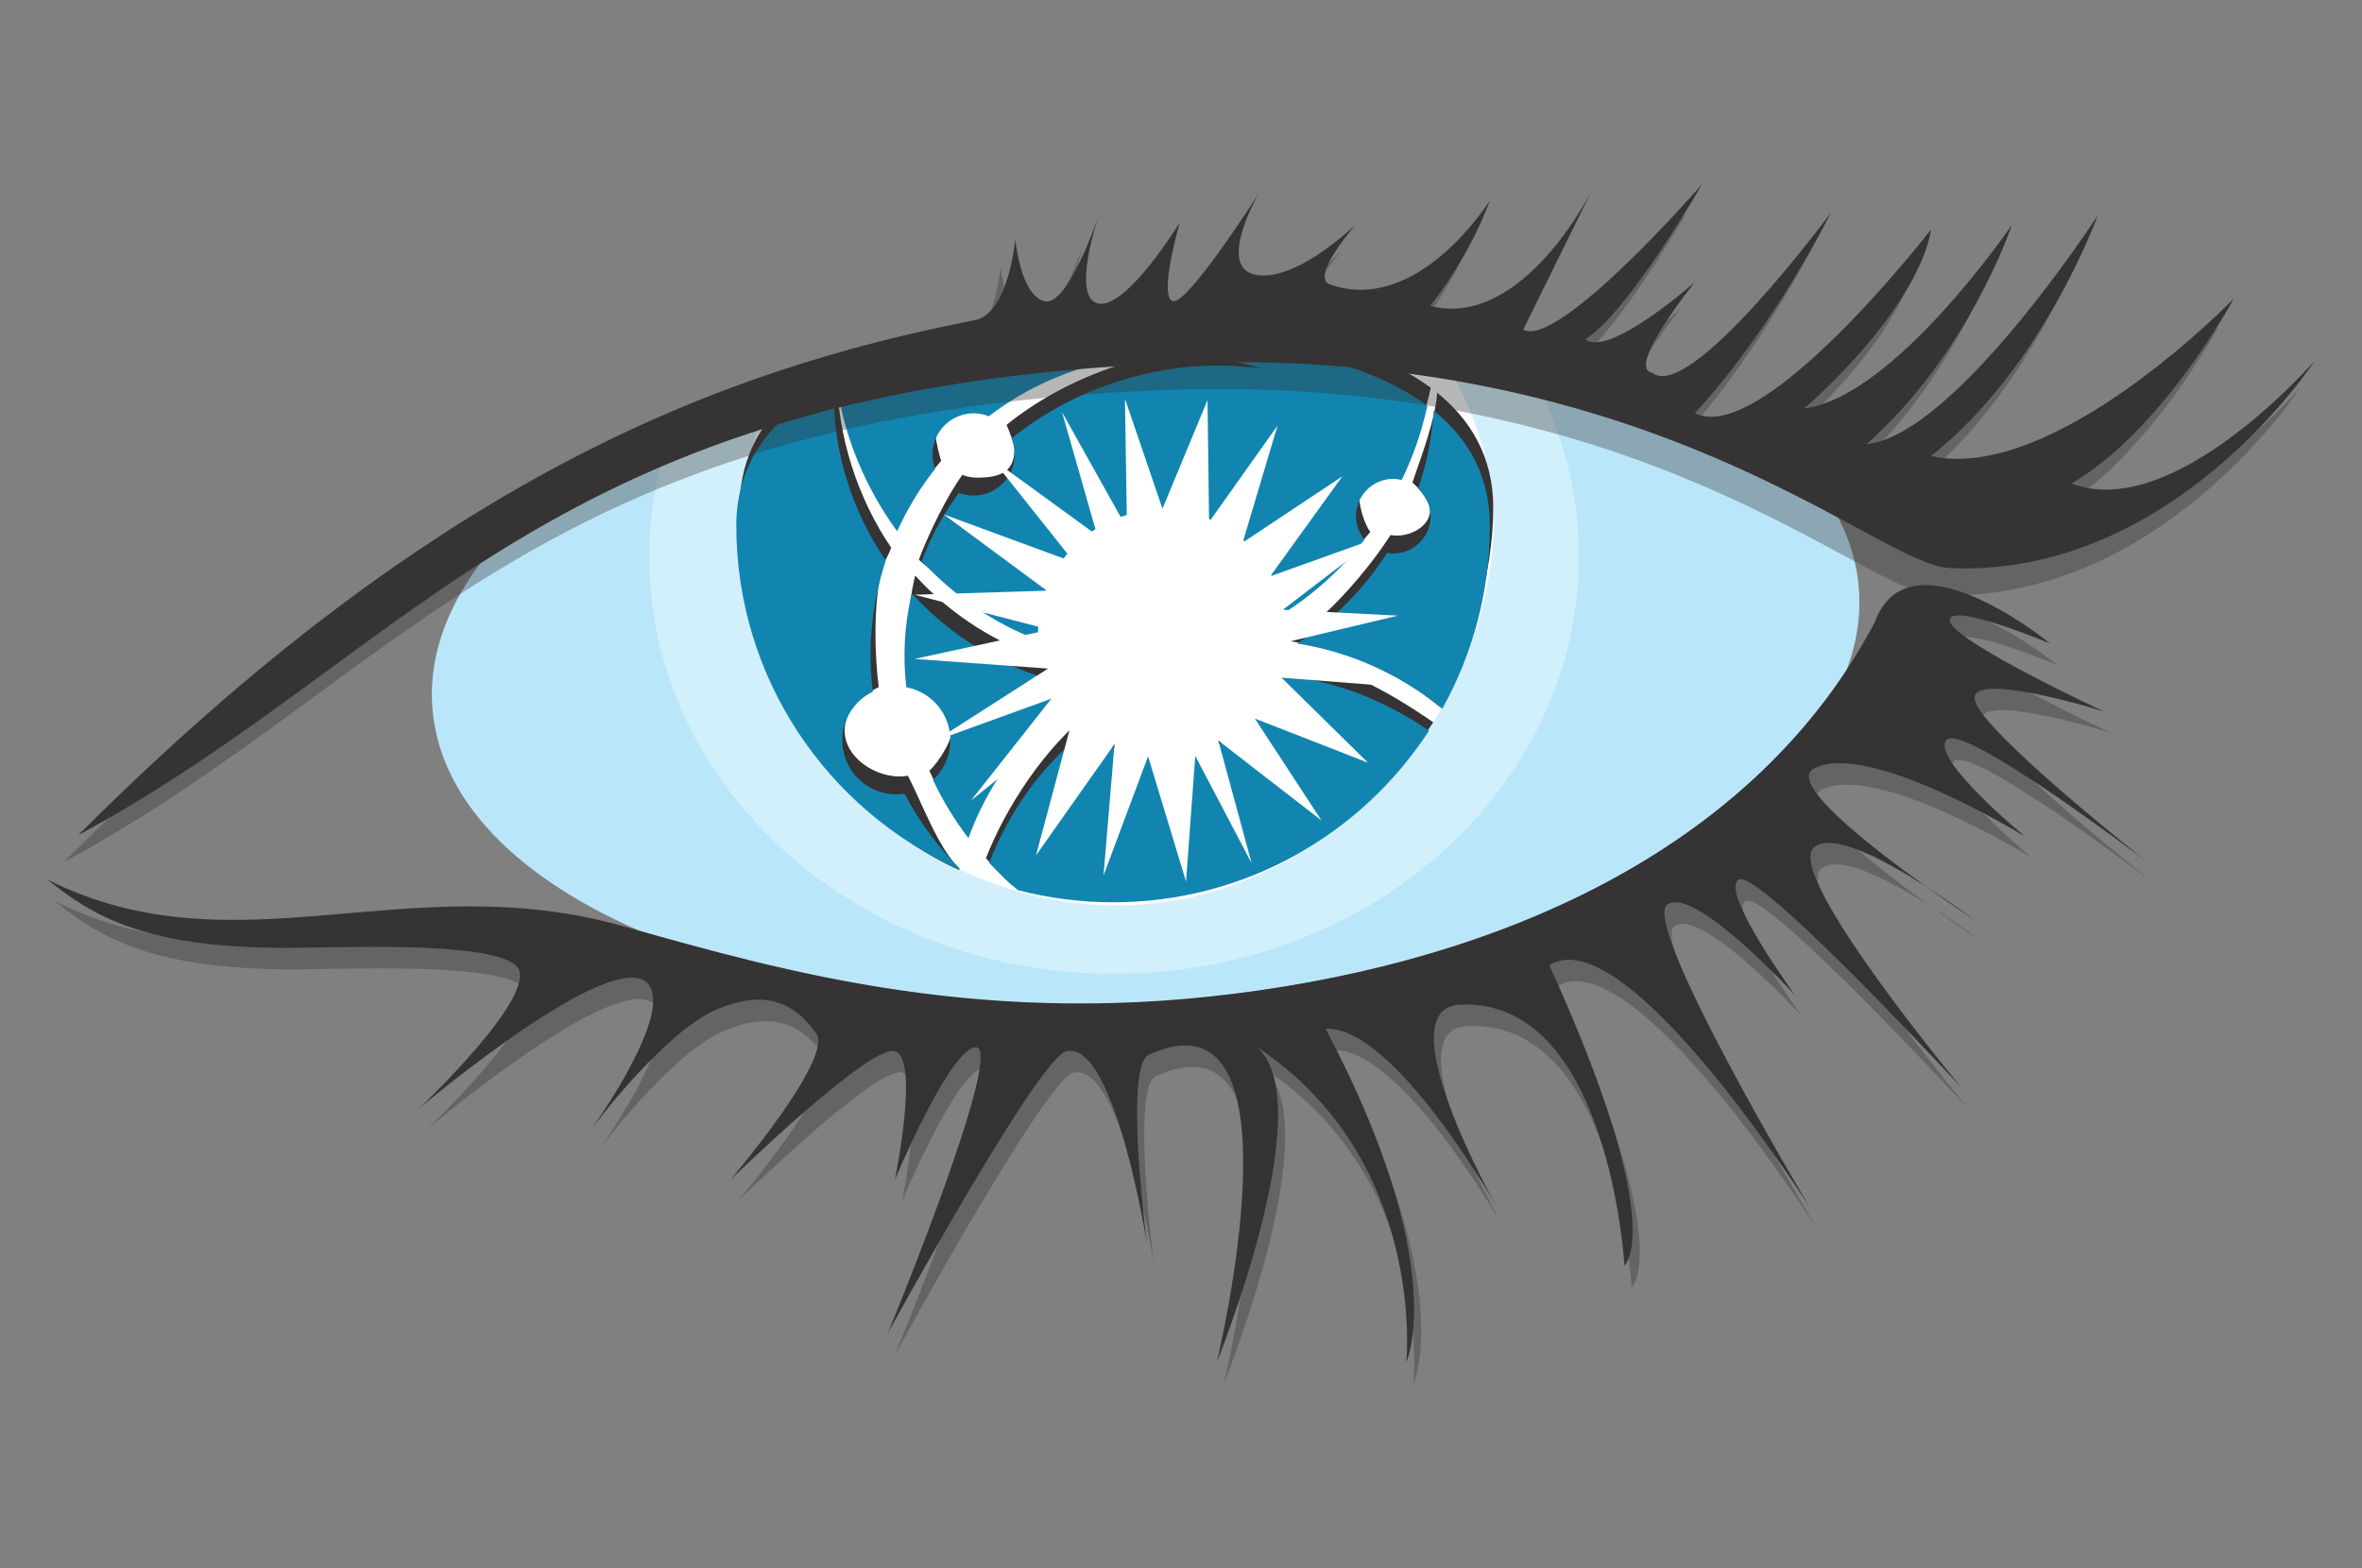 <svg width="125" height="83" viewBox="0 0 125 83" fill="none" xmlns="http://www.w3.org/2000/svg">
<rect x="0" y="0" width="125" height="83" fill="#808080" stroke="none"/>
<g clip-path="url(#clip0_36736_388)">
<g clip-path="url(#clip1_36736_388)">
<path d="M62.31 17.782C50.926 18.038 39.341 21.542 26.236 28.8C23.856 31.549 22.628 34.53 22.889 37.556C23.77 47.84 41.381 54.726 62.222 52.938C83.068 51.15 99.249 41.364 98.367 31.082C98.201 29.153 97.446 27.342 96.192 25.687C84.267 20.343 73.377 17.532 62.31 17.782Z" fill="#BAE6FA"/>
<path opacity="0.35" d="M63.784 17.766C54.524 17.749 45.174 19.859 35.013 24.387C34.586 26.018 34.356 27.715 34.356 29.463C34.356 41.66 45.37 51.55 58.956 51.55C72.541 51.55 83.555 41.661 83.555 29.463C83.555 26.177 82.747 23.06 81.312 20.257C75.387 18.643 69.603 17.777 63.784 17.766Z" fill="white"/>
<path d="M58.956 16.903C54.553 16.634 46.966 18.931 40.64 21.222C39.652 23.548 39.144 26.05 39.146 28.578C39.146 39.265 48.835 47.929 59.085 47.929C69.266 47.929 78.275 39.25 79.023 28.579C79.267 25.102 78.07 21.829 76.411 19.004C69.851 17.851 62.892 17.144 58.955 16.904" fill="white"/>
<path d="M47.659 27.175C48.199 25.979 49.017 25.394 49.809 24.392C49.722 24.154 49.528 23.377 49.528 23.107C49.528 22.752 49.616 22.403 49.782 22.089C49.949 21.776 50.189 21.508 50.483 21.309C50.777 21.11 51.115 20.985 51.468 20.947C51.82 20.908 52.177 20.956 52.507 21.087C54.349 19.677 56.478 18.689 58.743 18.192C61.009 17.695 63.356 17.7 65.619 18.209C66.056 18.307 66.482 18.425 66.901 18.557C62.19 17.903 56.881 19.572 53.269 22.487C53.379 22.746 53.685 23.49 53.685 23.791C53.685 24.993 52.907 25.284 51.707 25.284C51.432 25.284 51.172 25.232 50.93 25.141C50.115 26.236 49.114 28.323 48.625 29.628C50.622 31.414 52.428 32.06 54.778 32.941C54.773 32.828 54.858 32.725 54.858 32.611C54.858 28.986 58.049 26.042 61.674 26.042C63.222 26.042 64.721 26.591 65.903 27.59C67.086 28.589 67.876 29.975 68.135 31.502C69.757 30.47 71.323 29.68 72.517 28.152C72.24 27.813 71.938 26.849 71.938 26.375C71.938 25.286 72.823 24.402 73.915 24.402C74.069 24.402 74.217 24.424 74.362 24.458C74.97 23.207 75.425 21.888 75.717 20.528C70.05 16.334 59.086 16.907 59.086 16.907C59.086 16.907 50.359 16.451 44.453 19.329C44.847 22.177 45.983 24.883 47.659 27.175Z" fill="#353333"/>
<path d="M74.746 25.541C75.148 25.901 75.366 26.219 75.537 26.527C76.069 27.48 75.004 28.352 73.915 28.352C73.806 28.351 73.697 28.34 73.59 28.32C72.361 30.239 70.209 32.702 68.297 33.941C71.229 34.422 73.994 35.595 76.194 37.41C77.795 34.538 79.025 30.394 79.025 26.875C79.025 24.194 77.84 22.23 76.056 20.789C75.962 22.224 75.194 24.232 74.746 25.541ZM50.948 43.72C51.924 41.023 54.328 38.932 56.601 37.094C56.268 36.638 55.77 35.511 55.563 34.977C52.823 34.142 50.36 32.584 48.433 30.466C48.421 30.526 48.405 30.587 48.388 30.647C48.04 32.217 47.958 33.834 48.144 35.431C48.8 35.553 49.392 35.902 49.817 36.415C50.243 36.928 50.475 37.574 50.475 38.241C50.475 39.071 49.746 40.272 49.183 40.796C49.797 42.121 50.214 42.76 50.948 43.721" fill="#353333"/>
<path d="M50.777 45.986C49.61 44.826 48.805 42.515 48.048 41.064C47.905 41.088 47.76 41.101 47.614 41.102C46.034 41.102 44.378 39.774 44.753 38.239C44.961 37.39 45.546 36.835 46.502 36.372C46.283 34.612 46.224 32.083 46.633 30.255C46.75 29.733 46.998 29.486 47.163 28.989C45.42 26.436 44.292 23.087 44.292 19.765C44.292 19.643 44.299 19.524 44.301 19.404C41.355 20.882 39.145 23.21 39.145 26.873C39.145 34.981 43.814 42.934 50.761 46.051C50.766 46.029 50.77 46.007 50.777 45.985M67.86 34.778C67.41 36.06 66.573 37.171 65.465 37.957C64.357 38.742 63.032 39.165 61.673 39.166C60.204 39.167 58.777 38.671 57.625 37.759C55.324 39.55 53.237 42.697 52.178 45.427C52.653 45.938 52.984 46.361 53.519 46.815C55.127 47.235 57.344 46.815 59.085 46.815C66.091 46.815 72.294 43.697 75.85 38.234C73.485 36.596 70.696 35.038 67.86 34.778Z" fill="#353333"/>
<path d="M47.479 28.122C48.012 26.943 48.686 25.833 49.488 24.818C49.365 24.489 49.324 24.135 49.368 23.786C49.411 23.438 49.539 23.105 49.739 22.816C49.939 22.527 50.206 22.291 50.518 22.128C50.829 21.965 51.175 21.879 51.526 21.879C51.809 21.879 52.08 21.935 52.328 22.034C54.349 20.489 56.711 19.453 59.216 19.013C61.721 18.573 64.295 18.741 66.721 19.504C62.01 18.852 57.143 20.295 53.531 23.209C53.696 23.602 53.742 24.035 53.664 24.454C53.585 24.872 53.386 25.259 53.09 25.565C52.793 25.872 52.414 26.085 51.998 26.177C51.582 26.27 51.148 26.239 50.75 26.087C49.927 27.193 49.263 28.409 48.779 29.699C50.494 31.547 52.598 33.008 54.949 33.888C54.944 33.775 54.933 33.665 54.933 33.55C54.933 32.688 55.102 31.835 55.432 31.039C55.762 30.243 56.245 29.52 56.854 28.91C57.463 28.301 58.186 27.818 58.982 27.488C59.778 27.158 60.631 26.988 61.493 26.988C64.742 26.988 67.432 29.351 67.957 32.448C69.585 31.405 71.024 30.092 72.21 28.565C71.921 28.216 71.761 27.778 71.76 27.324C71.76 26.233 72.644 25.349 73.735 25.349C73.889 25.349 74.037 25.371 74.182 25.405C74.79 24.155 75.245 22.836 75.537 21.477C69.871 17.28 58.906 17.852 58.906 17.852C58.906 17.852 50.179 17.397 44.273 20.277C44.668 23.124 45.803 25.832 47.479 28.122Z" fill="#1185B0"/>
<path d="M75.051 25.863C75.453 26.224 75.71 26.742 75.71 27.324C75.71 27.848 75.502 28.35 75.131 28.721C74.761 29.091 74.259 29.299 73.735 29.299C73.624 29.299 73.516 29.284 73.41 29.266C72.181 31.187 70.555 32.823 68.641 34.064C71.466 34.506 74.12 35.699 76.326 37.518C77.982 34.554 78.849 31.216 78.845 27.822C78.845 25.141 77.661 23.177 75.876 21.738C75.782 23.172 75.501 24.556 75.051 25.863ZM51.25 44.369C52.235 41.643 53.946 39.237 56.198 37.413C55.863 36.955 55.589 36.455 55.382 35.926C52.644 35.091 50.181 33.532 48.255 31.414C48.241 31.475 48.224 31.534 48.21 31.594C47.86 33.164 47.776 34.781 47.963 36.378C48.484 36.476 48.967 36.716 49.359 37.073C49.751 37.43 50.036 37.888 50.182 38.397C50.328 38.907 50.331 39.446 50.188 39.957C50.045 40.467 49.764 40.928 49.375 41.287C49.89 42.377 50.519 43.41 51.25 44.369Z" fill="#1185B0"/>
<path d="M50.768 45.952C49.605 44.796 48.628 43.467 47.871 42.013C47.727 42.036 47.581 42.048 47.434 42.049C46.675 42.049 45.948 41.747 45.411 41.211C44.874 40.674 44.573 39.946 44.573 39.187C44.573 38.054 45.234 37.078 46.189 36.615C45.966 34.809 46.056 32.978 46.455 31.203C46.57 30.686 46.711 30.175 46.876 29.672C45.072 27.033 44.108 23.909 44.113 20.712C44.113 20.591 44.119 20.471 44.122 20.35C41.175 21.828 38.966 24.157 38.966 27.822C38.966 35.928 43.807 42.901 50.754 46.019L50.768 45.952ZM67.68 35.724C67.23 37.006 66.393 38.117 65.285 38.903C64.177 39.688 62.852 40.111 61.493 40.111C60.024 40.112 58.598 39.618 57.445 38.707C55.144 40.499 53.409 42.94 52.349 45.669C52.825 46.182 53.333 46.667 53.867 47.119C55.512 47.546 57.205 47.762 58.905 47.761C65.91 47.761 72.067 44.145 75.624 38.681C73.26 37.043 70.516 35.985 67.68 35.724Z" fill="#1185B0"/>
<path d="M59.641 27.962L56.207 21.822L58.065 28.34L52.494 24.29L56.858 29.773L49.942 27.229L55.4 31.267L48.402 31.483L55.557 33.33L48.395 34.879L55.464 35.39L49.502 39.209L55.642 36.983L51.381 42.379L56.764 38.037L54.827 45.276L58.982 39.385L58.399 46.344L60.758 40.035L62.767 46.665L63.255 40.015L66.236 45.689L64.475 39.201L69.932 43.428L66.409 38.037L72.395 40.371L67.818 35.871L73.956 36.353L67.909 34.034L73.972 32.588L67.888 32.277L72.838 28.492L67.221 30.506L71.039 25.214L65.764 28.72L67.609 22.525L63.986 27.632L63.904 21.178L61.52 26.926L59.534 21.11L59.641 27.962Z" fill="white"/>
<path opacity="0.35" d="M3.372 45.634C22.171 26.832 37.188 21.029 50.814 18.378C52.619 18.028 52.959 14.088 52.959 14.088C52.959 14.088 53.21 16.99 54.473 17.369C55.734 17.747 57.376 12.825 57.376 12.825C57.376 12.825 55.861 17.241 57.376 17.495C58.89 17.747 61.665 13.204 61.665 13.204C61.665 13.204 60.53 17.116 61.288 17.368C62.044 17.621 65.829 11.689 65.829 11.689C65.829 11.689 63.559 15.602 65.703 15.98C67.85 16.36 70.98 13.31 70.98 13.31C70.98 13.31 68.519 16.099 69.616 16.486C74.284 18.126 78.062 12.058 78.062 12.058C78.062 12.058 77.187 14.719 74.916 17.621C79.836 18.884 83.492 11.471 83.492 11.471L79.835 18.884C81.729 19.892 89.3 11.187 89.3 11.187C89.3 11.187 85.388 18 83.117 19.386C84.378 20.399 88.921 16.36 88.921 16.36C88.921 16.36 85.263 20.9 86.651 21.154C88.669 22.794 96.113 12.699 96.113 12.699C96.113 12.699 93.213 18.63 88.921 23.299C92.507 25.092 101.414 13.583 101.414 13.583C101.414 13.583 101.161 17.241 94.727 23.047C99.52 22.416 105.705 13.331 105.705 13.331C105.705 13.331 103.432 20.145 98.006 24.938C102.714 24.451 110.245 12.826 110.245 12.826C110.245 12.826 107.342 20.9 101.414 25.57C107.974 27.023 117.438 17.241 117.438 17.241C117.438 17.241 113.716 24.183 108.858 27.022C114.285 29.104 121.728 20.523 121.728 20.523C121.728 20.523 114.285 32.006 102.422 31.502C98.532 31.336 86.761 19.694 61.539 20.649C28.23 21.912 21.162 36.044 3.372 45.634Z" fill="#353333"/>
<path d="M90.071 9.758C90.071 9.758 82.501 18.465 80.607 17.455L84.262 10.041C84.262 10.041 80.606 17.454 75.688 16.193C77.957 13.291 78.833 10.629 78.833 10.629C78.833 10.629 75.055 16.698 70.386 15.057C69.289 14.673 71.75 11.883 71.75 11.883C71.75 11.883 68.619 14.931 66.475 14.553C64.33 14.175 66.601 10.263 66.601 10.263C66.601 10.263 62.816 16.194 62.057 15.941C61.301 15.69 62.436 11.777 62.436 11.777C62.436 11.777 59.661 16.32 58.147 16.068C56.633 15.814 58.147 11.399 58.147 11.399C58.147 11.399 56.507 16.321 55.245 15.941C53.982 15.563 53.731 12.661 53.731 12.661C53.731 12.661 53.389 16.601 51.586 16.95C37.958 19.601 22.942 25.406 4.141 44.206C21.932 34.615 28.997 20.483 62.31 19.222C87.531 18.266 99.302 29.907 103.193 30.073C115.055 30.579 122.5 19.095 122.5 19.095C122.5 19.095 115.055 27.675 109.628 25.593C114.487 22.755 118.209 15.814 118.209 15.814C118.209 15.814 108.745 25.593 102.185 24.141C108.114 19.474 111.016 11.401 111.016 11.401C111.016 11.401 103.485 23.023 98.777 23.513C104.203 18.718 106.473 11.902 106.473 11.902C106.473 11.902 100.291 20.988 95.495 21.62C101.932 15.815 102.185 12.156 102.185 12.156C102.185 12.156 93.279 23.665 89.693 21.872C93.98 17.203 96.884 11.272 96.884 11.272C96.884 11.272 89.44 21.367 87.421 19.727C86.032 19.474 89.693 14.931 89.693 14.931C89.693 14.931 85.151 18.969 83.888 17.959C86.159 16.572 90.071 9.758 90.071 9.758ZM102.18 30.981C100.91 30.895 99.791 31.369 99.219 32.927C93.35 44.094 81.048 50.341 66.662 52.422C52.278 54.503 41.678 51.479 32.972 49.025C21.522 45.797 12.438 51.54 2.5 46.555C4.799 48.374 7.422 50.151 14.992 50.174C17.559 50.183 25.78 49.771 27.294 51.095C28.808 52.421 22.185 58.667 22.185 58.667C22.185 58.667 33.392 49.19 34.487 52.421C35.167 54.432 31.269 59.804 31.269 59.804C31.269 59.804 35.178 54.499 38.085 53.368C40.078 52.59 41.76 52.684 43.194 54.694C44.141 56.017 38.652 62.453 38.652 62.453C38.652 62.453 46.032 55.262 47.358 55.64C48.683 56.017 47.358 62.453 47.358 62.453C47.358 62.453 50.072 55.932 51.52 55.45C53.508 54.788 46.978 70.591 46.978 70.591C46.978 70.591 54.953 55.97 56.442 55.641C58.998 55.073 60.702 65.86 60.702 65.86C60.702 65.86 59.457 56.436 60.796 55.829C69.271 51.994 64.394 72.107 64.394 72.107C64.394 72.107 69.936 58.459 66.531 55.431C75.52 61.392 74.425 72.107 74.425 72.107C74.425 72.107 76.787 67.005 70.157 54.46C73.756 54.273 79.154 63.779 79.154 63.779C79.154 63.779 73.288 53.369 77.263 53.18C85.16 52.805 85.969 66.996 85.969 66.996C85.969 66.996 88.335 65.009 81.994 51.096C86.031 48.511 95.811 63.968 95.811 63.968C95.811 63.968 86.79 48.889 88.241 47.88C89.69 46.87 94.993 52.676 94.993 52.676C94.993 52.676 90.955 47.124 92.026 46.556C93.098 45.987 103.825 57.597 103.825 57.597C103.825 57.597 94.36 46.239 96.001 44.851C96.971 44.029 99.783 45.549 101.93 46.928C98.921 44.776 94.598 41.407 96.001 40.679C98.903 39.172 107.169 44.283 107.169 44.283C107.169 44.283 102.184 40.182 103.004 39.173C103.824 38.163 113.602 45.608 113.602 45.608C113.602 45.608 104.958 38.793 104.518 37.09C104.075 35.388 111.333 37.658 111.333 37.658C111.333 37.658 103.32 33.936 103.194 32.864C103.067 31.789 108.493 34.062 108.493 34.062C108.493 34.062 104.973 31.169 102.18 30.981ZM101.93 46.928C102.804 47.553 103.688 48.165 104.581 48.762C104.581 48.762 103.409 47.879 101.93 46.928Z" fill="#353333"/>
<path opacity="0.35" d="M2.879 47.69C12.815 52.675 21.901 46.934 33.351 50.16C42.057 52.613 52.656 55.64 67.04 53.556C81.426 51.477 93.728 45.229 99.598 34.062C101.426 29.077 108.872 35.196 108.872 35.196C108.872 35.196 103.445 32.927 103.571 33.999C103.699 35.072 111.709 38.792 111.709 38.792C111.709 38.792 104.455 36.524 104.897 38.225C105.339 39.93 113.98 46.743 113.98 46.743C113.98 46.743 104.204 39.298 103.383 40.306C102.562 41.316 107.545 45.42 107.545 45.42C107.545 45.42 99.282 40.306 96.379 41.815C94.293 42.898 104.959 49.899 104.959 49.899C104.959 49.899 98.019 44.599 96.379 45.988C94.739 47.375 104.204 58.731 104.204 58.731C104.204 58.731 93.475 47.122 92.404 47.69C91.33 48.257 95.37 53.809 95.37 53.809C95.37 53.809 90.069 48.006 88.62 49.016C87.169 50.026 96.191 65.102 96.191 65.102C96.191 65.102 86.411 49.646 82.372 52.232C88.715 66.143 86.347 68.132 86.347 68.132C86.347 68.132 85.539 53.939 77.642 54.314C73.667 54.503 79.534 64.914 79.534 64.914C79.534 64.914 74.134 55.406 70.537 55.595C77.165 68.139 74.803 73.239 74.803 73.239C74.803 73.239 75.897 62.53 66.906 56.567C70.313 59.596 64.769 73.243 64.769 73.243C64.769 73.243 69.648 53.131 61.173 56.965C59.833 57.571 61.079 66.996 61.079 66.996C61.079 66.996 59.374 56.206 56.821 56.776C55.33 57.106 47.357 71.728 47.357 71.728C47.357 71.728 53.886 55.923 51.899 56.587C50.451 57.07 47.736 63.59 47.736 63.59C47.736 63.59 49.059 57.155 47.736 56.776C46.41 56.397 39.028 63.59 39.028 63.59C39.028 63.59 44.519 57.155 43.57 55.83C42.136 53.822 40.455 53.727 38.461 54.504C35.557 55.636 31.647 60.94 31.647 60.94C31.647 60.94 35.545 55.568 34.864 53.557C33.771 50.327 22.563 59.805 22.563 59.805C22.563 59.805 29.186 53.557 27.672 52.233C26.158 50.908 17.936 51.318 15.37 51.312C7.8 51.287 5.177 49.511 2.878 47.691" fill="#353333"/>
</g>
</g>
<defs>
<clipPath id="clip0_36736_388">
<rect width="125" height="83" fill="white"/>
</clipPath>
<clipPath id="clip1_36736_388">
<rect width="120" height="120" fill="white" transform="translate(2.5 -18.5)"/>
</clipPath>
</defs>
</svg>

